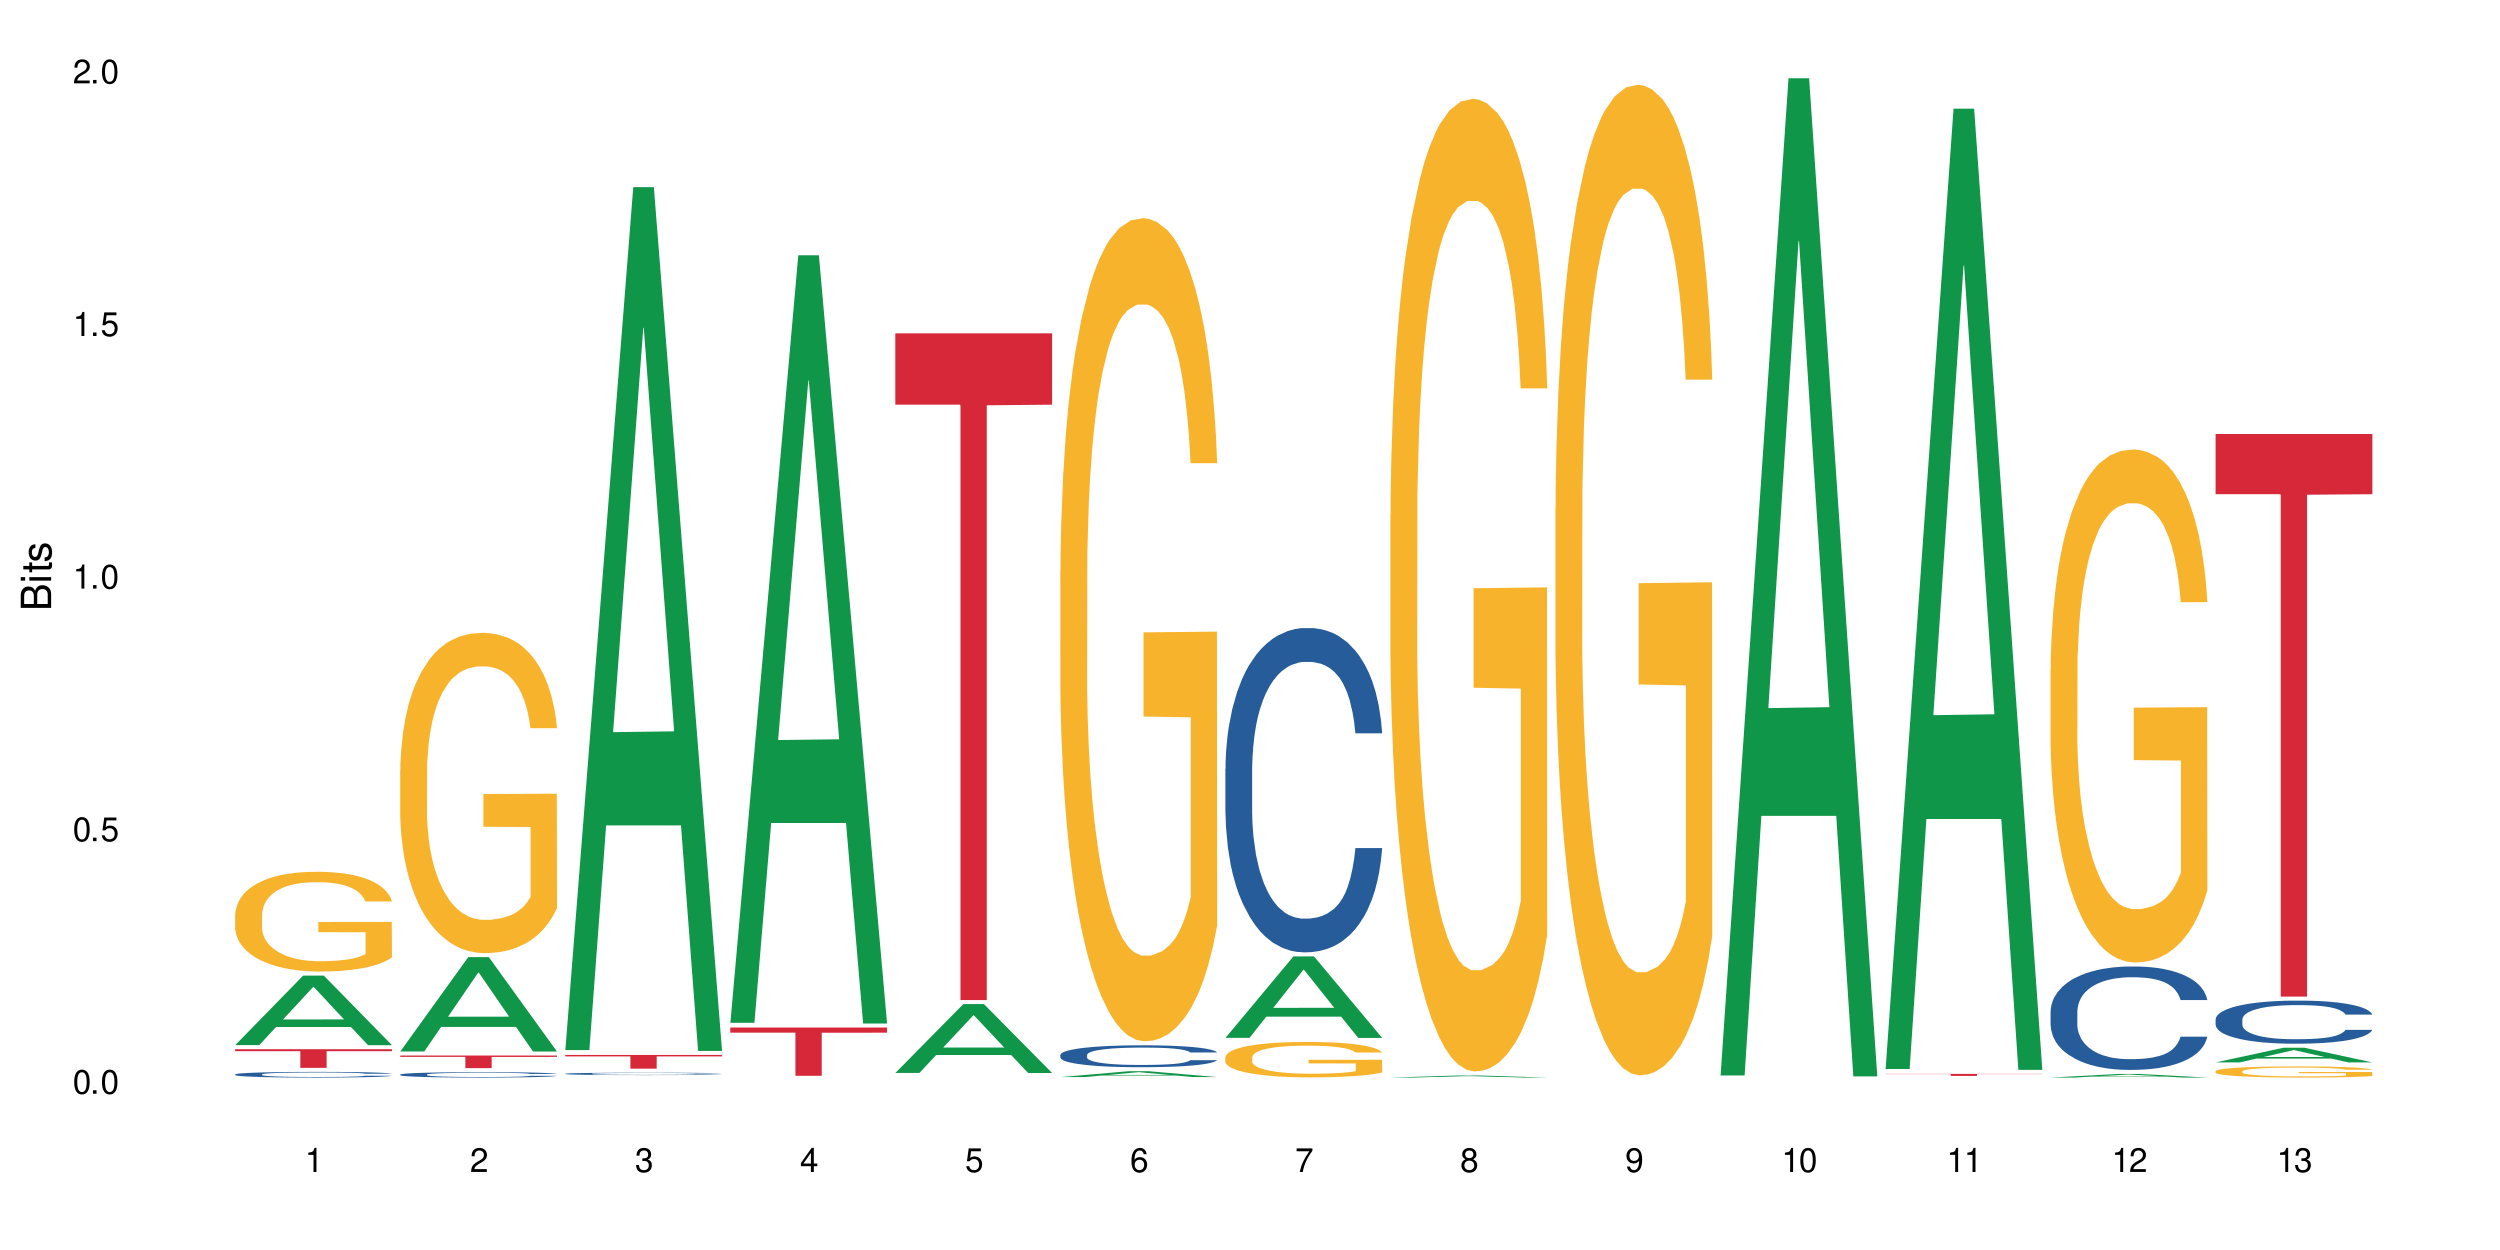 <?xml version="1.0" encoding="UTF-8"?>
<svg xmlns="http://www.w3.org/2000/svg" xmlns:xlink="http://www.w3.org/1999/xlink" width="720" height="360" viewBox="0 0 720 360">
<defs>
<g>
<g id="glyph-0-0">
</g>
<g id="glyph-0-1">
<path d="M 2.641 -6.938 C 2 -6.938 1.422 -6.656 1.078 -6.172 C 0.641 -5.562 0.406 -4.641 0.406 -3.359 C 0.406 -1.016 1.188 0.219 2.641 0.219 C 4.078 0.219 4.859 -1.016 4.859 -3.297 C 4.859 -4.641 4.656 -5.547 4.203 -6.172 C 3.844 -6.656 3.281 -6.938 2.641 -6.938 Z M 2.641 -6.188 C 3.547 -6.188 4 -5.25 4 -3.375 C 4 -1.406 3.562 -0.484 2.625 -0.484 C 1.734 -0.484 1.281 -1.438 1.281 -3.344 C 1.281 -5.25 1.734 -6.188 2.641 -6.188 Z M 2.641 -6.188 "/>
</g>
<g id="glyph-0-2">
<path d="M 1.828 -1 L 0.828 -1 L 0.828 0 L 1.828 0 Z M 1.828 -1 "/>
</g>
<g id="glyph-0-3">
<path d="M 4.562 -6.797 L 1.062 -6.797 L 0.547 -3.094 L 1.328 -3.094 C 1.719 -3.562 2.047 -3.734 2.578 -3.734 C 3.484 -3.734 4.062 -3.109 4.062 -2.094 C 4.062 -1.125 3.484 -0.531 2.578 -0.531 C 1.828 -0.531 1.375 -0.906 1.188 -1.672 L 0.328 -1.672 C 0.453 -1.109 0.547 -0.844 0.75 -0.594 C 1.125 -0.078 1.828 0.219 2.594 0.219 C 3.969 0.219 4.922 -0.781 4.922 -2.219 C 4.922 -3.562 4.031 -4.484 2.719 -4.484 C 2.25 -4.484 1.859 -4.359 1.469 -4.062 L 1.734 -5.969 L 4.562 -5.969 Z M 4.562 -6.797 "/>
</g>
<g id="glyph-0-4">
<path d="M 2.484 -4.938 L 2.484 0 L 3.328 0 L 3.328 -6.938 L 2.766 -6.938 C 2.469 -5.875 2.281 -5.734 0.984 -5.562 L 0.984 -4.938 Z M 2.484 -4.938 "/>
</g>
<g id="glyph-0-5">
<path d="M 4.859 -0.828 L 1.281 -0.828 C 1.359 -1.406 1.672 -1.781 2.5 -2.281 L 3.469 -2.828 C 4.406 -3.344 4.906 -4.062 4.906 -4.906 C 4.906 -5.484 4.672 -6.031 4.266 -6.406 C 3.859 -6.766 3.375 -6.938 2.719 -6.938 C 1.859 -6.938 1.219 -6.625 0.844 -6.031 C 0.609 -5.672 0.5 -5.234 0.484 -4.531 L 1.328 -4.531 C 1.359 -5.016 1.406 -5.281 1.531 -5.516 C 1.75 -5.938 2.188 -6.203 2.703 -6.203 C 3.469 -6.203 4.031 -5.641 4.031 -4.891 C 4.031 -4.344 3.719 -3.859 3.125 -3.516 L 2.234 -3 C 0.812 -2.172 0.406 -1.531 0.328 -0.016 L 4.859 -0.016 Z M 4.859 -0.828 "/>
</g>
<g id="glyph-0-6">
<path d="M 2.125 -3.188 L 2.578 -3.188 C 3.5 -3.188 3.984 -2.766 3.984 -1.922 C 3.984 -1.062 3.469 -0.531 2.594 -0.531 C 1.656 -0.531 1.203 -1 1.156 -2.016 L 0.312 -2.016 C 0.344 -1.453 0.438 -1.094 0.609 -0.781 C 0.953 -0.109 1.625 0.219 2.547 0.219 C 3.953 0.219 4.859 -0.625 4.859 -1.938 C 4.859 -2.828 4.516 -3.297 3.703 -3.594 C 4.344 -3.844 4.656 -4.328 4.656 -5.031 C 4.656 -6.219 3.875 -6.938 2.578 -6.938 C 1.203 -6.938 0.484 -6.172 0.453 -4.703 L 1.297 -4.703 C 1.312 -5.125 1.344 -5.359 1.453 -5.578 C 1.641 -5.969 2.062 -6.203 2.594 -6.203 C 3.344 -6.203 3.797 -5.75 3.797 -5 C 3.797 -4.516 3.609 -4.219 3.25 -4.047 C 3.016 -3.953 2.703 -3.922 2.125 -3.906 Z M 2.125 -3.188 "/>
</g>
<g id="glyph-0-7">
<path d="M 3.141 -1.672 L 3.141 0 L 3.984 0 L 3.984 -1.672 L 4.984 -1.672 L 4.984 -2.438 L 3.984 -2.438 L 3.984 -6.938 L 3.359 -6.938 L 0.266 -2.578 L 0.266 -1.672 Z M 3.141 -2.438 L 1 -2.438 L 3.141 -5.5 Z M 3.141 -2.438 "/>
</g>
<g id="glyph-0-8">
<path d="M 4.781 -5.125 C 4.609 -6.266 3.891 -6.938 2.844 -6.938 C 2.094 -6.938 1.422 -6.578 1.031 -5.953 C 0.594 -5.266 0.406 -4.422 0.406 -3.172 C 0.406 -2 0.578 -1.25 0.984 -0.641 C 1.359 -0.078 1.953 0.219 2.703 0.219 C 3.984 0.219 4.922 -0.75 4.922 -2.094 C 4.922 -3.375 4.062 -4.281 2.844 -4.281 C 2.172 -4.281 1.641 -4.031 1.281 -3.516 C 1.281 -5.234 1.828 -6.188 2.797 -6.188 C 3.391 -6.188 3.797 -5.797 3.938 -5.125 Z M 2.734 -3.531 C 3.547 -3.531 4.062 -2.953 4.062 -2.031 C 4.062 -1.156 3.484 -0.531 2.703 -0.531 C 1.922 -0.531 1.328 -1.188 1.328 -2.078 C 1.328 -2.938 1.906 -3.531 2.734 -3.531 Z M 2.734 -3.531 "/>
</g>
<g id="glyph-0-9">
<path d="M 4.984 -6.797 L 0.438 -6.797 L 0.438 -5.969 L 4.109 -5.969 C 2.5 -3.656 1.828 -2.234 1.328 0 L 2.219 0 C 2.594 -2.172 3.453 -4.047 4.984 -6.094 Z M 4.984 -6.797 "/>
</g>
<g id="glyph-0-10">
<path d="M 3.75 -3.656 C 4.469 -4.094 4.688 -4.438 4.688 -5.078 C 4.688 -6.172 3.844 -6.938 2.641 -6.938 C 1.438 -6.938 0.594 -6.172 0.594 -5.094 C 0.594 -4.438 0.812 -4.094 1.516 -3.656 C 0.734 -3.266 0.359 -2.703 0.359 -1.922 C 0.359 -0.656 1.281 0.219 2.641 0.219 C 3.984 0.219 4.922 -0.656 4.922 -1.922 C 4.922 -2.703 4.531 -3.266 3.75 -3.656 Z M 2.641 -6.188 C 3.359 -6.188 3.812 -5.75 3.812 -5.062 C 3.812 -4.406 3.344 -3.984 2.641 -3.984 C 1.922 -3.984 1.453 -4.406 1.453 -5.078 C 1.453 -5.75 1.922 -6.188 2.641 -6.188 Z M 2.641 -3.266 C 3.484 -3.266 4.062 -2.719 4.062 -1.906 C 4.062 -1.078 3.484 -0.531 2.625 -0.531 C 1.797 -0.531 1.219 -1.094 1.219 -1.906 C 1.219 -2.719 1.781 -3.266 2.641 -3.266 Z M 2.641 -3.266 "/>
</g>
<g id="glyph-0-11">
<path d="M 0.516 -1.578 C 0.672 -0.453 1.406 0.219 2.438 0.219 C 3.188 0.219 3.859 -0.141 4.266 -0.766 C 4.688 -1.453 4.891 -2.297 4.891 -3.547 C 4.891 -4.719 4.703 -5.453 4.312 -6.078 C 3.938 -6.641 3.344 -6.938 2.594 -6.938 C 1.297 -6.938 0.359 -5.969 0.359 -4.625 C 0.359 -3.344 1.234 -2.453 2.453 -2.453 C 3.094 -2.453 3.578 -2.672 4.016 -3.203 C 4 -1.484 3.469 -0.531 2.5 -0.531 C 1.906 -0.531 1.484 -0.906 1.359 -1.578 Z M 2.578 -6.203 C 3.375 -6.203 3.969 -5.531 3.969 -4.641 C 3.969 -3.797 3.391 -3.188 2.547 -3.188 C 1.734 -3.188 1.234 -3.766 1.234 -4.688 C 1.234 -5.562 1.797 -6.203 2.578 -6.203 Z M 2.578 -6.203 "/>
</g>
<g id="glyph-1-0">
</g>
<g id="glyph-1-1">
<path d="M 0 -0.953 L 0 -4.891 C 0 -5.719 -0.234 -6.344 -0.734 -6.797 C -1.188 -7.234 -1.812 -7.469 -2.5 -7.469 C -3.547 -7.469 -4.188 -7 -4.625 -5.875 C -4.984 -6.688 -5.625 -7.094 -6.531 -7.094 C -7.172 -7.094 -7.734 -6.859 -8.141 -6.391 C -8.562 -5.922 -8.75 -5.344 -8.75 -4.5 L -8.75 -0.953 Z M -4.984 -2.062 L -7.766 -2.062 L -7.766 -4.219 C -7.766 -4.844 -7.688 -5.203 -7.453 -5.5 C -7.219 -5.812 -6.859 -5.969 -6.375 -5.969 C -5.891 -5.969 -5.531 -5.812 -5.297 -5.5 C -5.062 -5.203 -4.984 -4.844 -4.984 -4.219 Z M -0.984 -2.062 L -4 -2.062 L -4 -4.781 C -4 -5.766 -3.438 -6.359 -2.484 -6.359 C -1.547 -6.359 -0.984 -5.766 -0.984 -4.781 Z M -0.984 -2.062 "/>
</g>
<g id="glyph-1-2">
<path d="M -6.281 -1.797 L -6.281 -0.797 L 0 -0.797 L 0 -1.797 Z M -8.75 -1.797 L -8.75 -0.797 L -7.484 -0.797 L -7.484 -1.797 Z M -8.75 -1.797 "/>
</g>
<g id="glyph-1-3">
<path d="M -6.281 -3.047 L -6.281 -2.016 L -8.016 -2.016 L -8.016 -1.016 L -6.281 -1.016 L -6.281 -0.172 L -5.469 -0.172 L -5.469 -1.016 L -0.719 -1.016 C -0.078 -1.016 0.281 -1.453 0.281 -2.234 C 0.281 -2.5 0.25 -2.719 0.188 -3.047 L -0.641 -3.047 C -0.609 -2.906 -0.594 -2.766 -0.594 -2.562 C -0.594 -2.141 -0.719 -2.016 -1.156 -2.016 L -5.469 -2.016 L -5.469 -3.047 Z M -6.281 -3.047 "/>
</g>
<g id="glyph-1-4">
<path d="M -4.531 -5.25 C -5.766 -5.25 -6.469 -4.422 -6.469 -2.969 C -6.469 -1.516 -5.719 -0.562 -4.547 -0.562 C -3.562 -0.562 -3.094 -1.062 -2.734 -2.562 L -2.516 -3.484 C -2.344 -4.188 -2.094 -4.469 -1.641 -4.469 C -1.047 -4.469 -0.641 -3.875 -0.641 -3 C -0.641 -2.453 -0.797 -2 -1.062 -1.75 C -1.25 -1.594 -1.422 -1.531 -1.875 -1.469 L -1.875 -0.406 C -0.422 -0.453 0.281 -1.266 0.281 -2.922 C 0.281 -4.5 -0.5 -5.516 -1.719 -5.516 C -2.656 -5.516 -3.172 -4.984 -3.469 -3.734 L -3.703 -2.766 C -3.891 -1.953 -4.156 -1.609 -4.594 -1.609 C -5.188 -1.609 -5.547 -2.125 -5.547 -2.938 C -5.547 -3.75 -5.203 -4.172 -4.531 -4.203 Z M -4.531 -5.25 "/>
</g>
</g>
</defs>
<rect x="-72" y="-36" width="864" height="432" fill="rgb(100%, 100%, 100%)" fill-opacity="1"/>
<path fill-rule="nonzero" fill="rgb(6.275%, 58.824%, 28.235%)" fill-opacity="1" d="M 67.73 300.988 L 67.777 300.969 L 87.316 280.965 L 93.25 280.965 L 112.883 301.008 L 105.984 301.008 L 101.066 295.773 L 79.5 295.773 L 74.676 300.988 L 67.73 300.988 L 81.574 293.609 L 99.086 293.59 L 90.355 284.238 L 90.258 284.219 L 90.164 284.277 L 81.527 293.59 L 81.574 293.609 Z M 67.73 300.988 "/>
<path fill-rule="nonzero" fill="rgb(14.51%, 36.078%, 60%)" fill-opacity="1" d="M 67.73 309.418 L 67.785 309.414 L 67.785 309.379 L 67.953 309.324 L 68.336 309.25 L 68.723 309.203 L 69.715 309.113 L 71.09 309.027 L 72.523 308.961 L 73.566 308.922 L 74.504 308.895 L 76.652 308.836 L 78.027 308.809 L 79.516 308.785 L 81.332 308.758 L 82.652 308.742 L 85.629 308.719 L 87.828 308.711 L 89.535 308.703 L 93.227 308.703 L 95.43 308.711 L 97.027 308.719 L 98.789 308.73 L 100.273 308.742 L 102.863 308.777 L 105.176 308.82 L 106.223 308.844 L 107.875 308.891 L 109.141 308.934 L 110.02 308.973 L 111.012 309.027 L 111.895 309.094 L 112.555 309.172 L 112.883 309.234 L 105.176 309.234 L 104.789 309.176 L 104.348 309.129 L 103.523 309.066 L 102.699 309.023 L 101.543 308.98 L 100.496 308.953 L 99.062 308.926 L 97.797 308.906 L 96.477 308.895 L 95.207 308.883 L 92.785 308.875 L 89.977 308.875 L 88.93 308.879 L 86.785 308.891 L 85.629 308.902 L 83.977 308.922 L 82.82 308.941 L 81.441 308.973 L 80.508 308.996 L 79.352 309.035 L 78.523 309.07 L 77.586 309.117 L 77.035 309.156 L 76.543 309.199 L 76.102 309.246 L 75.77 309.301 L 75.551 309.355 L 75.441 309.41 L 75.441 309.641 L 75.551 309.695 L 75.824 309.758 L 76.543 309.848 L 77.586 309.93 L 78.801 309.992 L 79.957 310.035 L 80.617 310.055 L 81.496 310.082 L 82.875 310.109 L 84.855 310.141 L 86.012 310.152 L 87.773 310.164 L 89.594 310.172 L 92.016 310.172 L 94.164 310.164 L 95.594 310.156 L 97.082 310.145 L 99.117 310.121 L 100.383 310.094 L 101.484 310.066 L 102.312 310.039 L 102.863 310.016 L 103.688 309.969 L 104.348 309.918 L 104.844 309.863 L 105.176 309.812 L 112.883 309.812 L 112.555 309.875 L 112.059 309.934 L 111.562 309.977 L 110.793 310.027 L 109.91 310.074 L 108.645 310.125 L 107.598 310.16 L 106.223 310.199 L 104.957 310.227 L 103.578 310.254 L 101.543 310.281 L 100.219 310.297 L 98.789 310.312 L 97.082 310.324 L 94.934 310.332 L 92.621 310.34 L 90.473 310.34 L 88.16 310.336 L 86.453 310.332 L 84.195 310.316 L 81.387 310.293 L 79.352 310.262 L 77.754 310.234 L 76.375 310.203 L 74.836 310.164 L 72.852 310.098 L 71.641 310.047 L 70.816 310.004 L 69.879 309.949 L 69.219 309.895 L 68.445 309.812 L 67.895 309.703 L 67.73 309.621 Z M 67.73 309.418 "/>
<path fill-rule="nonzero" fill="rgb(96.863%, 70.196%, 16.863%)" fill-opacity="1" d="M 67.73 263.379 L 67.785 263.352 L 67.785 262.828 L 68.008 261.648 L 68.559 260.02 L 69.273 258.684 L 70.043 257.633 L 70.539 257.082 L 71.367 256.293 L 72.082 255.715 L 73.898 254.535 L 76.211 253.434 L 77.477 252.961 L 78.91 252.516 L 80.945 252.016 L 81.883 251.832 L 84.746 251.414 L 87.996 251.148 L 91.574 251.07 L 93.227 251.098 L 95.484 251.203 L 98.566 251.492 L 100.328 251.754 L 101.707 252.016 L 103.137 252.355 L 104.898 252.883 L 106.551 253.512 L 107.875 254.141 L 109.195 254.93 L 110.297 255.77 L 111.234 256.688 L 112.059 257.789 L 112.555 258.707 L 112.883 259.625 L 105.23 259.625 L 104.789 258.707 L 104.293 258 L 103.469 257.133 L 102.641 256.504 L 101.816 256.004 L 100.273 255.324 L 98.953 254.902 L 97.301 254.535 L 95.703 254.301 L 93.887 254.141 L 92.785 254.09 L 89.867 254.09 L 87.223 254.273 L 85.684 254.484 L 84.582 254.691 L 83.039 255.086 L 82.102 255.402 L 81.551 255.609 L 79.902 256.426 L 78.801 257.16 L 78.195 257.66 L 77.422 258.445 L 76.871 259.152 L 76.266 260.203 L 75.938 260.992 L 75.496 262.777 L 75.441 267.5 L 75.605 268.496 L 75.938 269.574 L 76.375 270.52 L 77.035 271.516 L 77.699 272.277 L 78.855 273.301 L 79.844 273.98 L 80.617 274.43 L 82.102 275.137 L 82.707 275.371 L 84.141 275.844 L 85.629 276.211 L 87.445 276.527 L 88.82 276.684 L 91.023 276.816 L 93.832 276.816 L 97.137 276.66 L 99.227 276.449 L 100.66 276.238 L 101.598 276.055 L 102.754 275.766 L 103.578 275.504 L 104.348 275.215 L 105.285 274.77 L 105.285 268.496 L 91.684 268.473 L 91.684 265.531 L 112.828 265.504 L 112.883 275.766 L 111.727 276.477 L 110.297 277.156 L 108.918 277.684 L 107.488 278.129 L 105.449 278.629 L 103.797 278.941 L 101.266 279.309 L 98.953 279.547 L 96.531 279.703 L 94.383 279.781 L 91.852 279.809 L 89.594 279.754 L 87.168 279.598 L 85.242 279.387 L 83.48 279.125 L 81.719 278.785 L 79.516 278.234 L 78.082 277.789 L 76.598 277.234 L 75.109 276.578 L 73.789 275.871 L 72.906 275.32 L 72.027 274.691 L 71.09 273.902 L 70.207 273.012 L 69.547 272.199 L 68.941 271.277 L 68.5 270.414 L 68.062 269.23 L 67.84 268.285 L 67.73 267.473 Z M 67.73 263.379 "/>
<path fill-rule="nonzero" fill="rgb(83.922%, 15.686%, 22.353%)" fill-opacity="1" d="M 67.73 302.16 L 112.883 302.16 L 112.883 302.738 L 94.066 302.742 L 94.066 307.551 L 86.496 307.551 L 86.496 302.75 L 86.387 302.738 L 67.73 302.738 Z M 67.73 302.16 "/>
<path fill-rule="nonzero" fill="rgb(6.275%, 58.824%, 28.235%)" fill-opacity="1" d="M 115.262 302.82 L 115.309 302.793 L 134.848 275.66 L 140.781 275.66 L 160.414 302.844 L 153.516 302.844 L 148.598 295.75 L 127.031 295.75 L 122.207 302.82 L 115.262 302.82 L 129.105 292.812 L 146.617 292.789 L 137.887 280.102 L 137.789 280.078 L 137.691 280.152 L 129.059 292.789 L 129.105 292.812 Z M 115.262 302.82 "/>
<path fill-rule="nonzero" fill="rgb(14.51%, 36.078%, 60%)" fill-opacity="1" d="M 115.262 309.461 L 115.316 309.461 L 115.316 309.426 L 115.48 309.371 L 115.867 309.305 L 116.254 309.258 L 117.242 309.172 L 118.621 309.094 L 120.051 309.031 L 121.098 308.992 L 122.035 308.965 L 124.184 308.91 L 125.559 308.883 L 127.047 308.859 L 128.863 308.836 L 130.184 308.82 L 133.156 308.801 L 135.359 308.789 L 137.066 308.785 L 140.758 308.785 L 142.961 308.789 L 144.555 308.797 L 146.316 308.809 L 147.805 308.82 L 150.395 308.852 L 152.707 308.895 L 153.75 308.914 L 155.402 308.961 L 156.672 309.004 L 157.551 309.039 L 158.543 309.094 L 159.422 309.156 L 160.086 309.227 L 160.414 309.289 L 152.707 309.289 L 152.32 309.234 L 151.879 309.188 L 151.055 309.129 L 150.227 309.09 L 149.07 309.047 L 148.023 309.02 L 146.594 308.992 L 145.328 308.977 L 144.004 308.965 L 142.738 308.957 L 140.316 308.945 L 137.508 308.945 L 136.461 308.949 L 134.312 308.961 L 133.156 308.973 L 131.504 308.992 L 130.348 309.008 L 128.973 309.039 L 128.035 309.062 L 126.879 309.098 L 126.055 309.133 L 125.117 309.18 L 124.566 309.215 L 124.07 309.254 L 123.633 309.301 L 123.301 309.352 L 123.082 309.402 L 122.969 309.453 L 122.969 309.676 L 123.082 309.727 L 123.355 309.785 L 124.07 309.871 L 125.117 309.949 L 126.328 310.008 L 127.484 310.051 L 128.145 310.07 L 129.027 310.094 L 130.402 310.121 L 132.387 310.148 L 133.543 310.16 L 135.305 310.172 L 137.121 310.18 L 139.547 310.18 L 141.691 310.172 L 143.125 310.164 L 144.609 310.152 L 146.648 310.129 L 147.914 310.105 L 149.016 310.082 L 149.844 310.055 L 150.395 310.031 L 151.219 309.988 L 151.879 309.938 L 152.375 309.887 L 152.707 309.84 L 160.414 309.84 L 160.086 309.898 L 159.59 309.953 L 159.094 309.992 L 158.324 310.043 L 157.441 310.086 L 156.176 310.137 L 155.129 310.168 L 153.75 310.207 L 152.484 310.234 L 151.109 310.258 L 149.07 310.285 L 147.75 310.301 L 146.316 310.312 L 144.609 310.324 L 142.465 310.332 L 140.152 310.34 L 138.004 310.34 L 135.691 310.336 L 133.984 310.332 L 131.727 310.32 L 128.918 310.293 L 126.879 310.266 L 125.281 310.238 L 123.906 310.211 L 122.363 310.172 L 120.383 310.109 L 119.172 310.062 L 118.344 310.023 L 117.41 309.965 L 116.746 309.918 L 115.977 309.836 L 115.426 309.734 L 115.262 309.656 Z M 115.262 309.461 "/>
<path fill-rule="nonzero" fill="rgb(96.863%, 70.196%, 16.863%)" fill-opacity="1" d="M 115.262 221.762 L 115.316 221.676 L 115.316 219.992 L 115.535 216.199 L 116.086 210.977 L 116.805 206.68 L 117.574 203.309 L 118.07 201.539 L 118.895 199.012 L 119.609 197.16 L 121.43 193.367 L 123.742 189.828 L 125.008 188.312 L 126.438 186.879 L 128.477 185.277 L 129.414 184.688 L 132.277 183.34 L 135.523 182.5 L 139.105 182.246 L 140.758 182.332 L 143.016 182.668 L 146.098 183.594 L 147.859 184.438 L 149.238 185.277 L 150.668 186.375 L 152.43 188.059 L 154.082 190.082 L 155.402 192.105 L 156.727 194.633 L 157.828 197.328 L 158.762 200.277 L 159.59 203.816 L 160.086 206.766 L 160.414 209.715 L 152.762 209.715 L 152.32 206.766 L 151.824 204.488 L 151 201.707 L 150.172 199.688 L 149.348 198.086 L 147.805 195.895 L 146.484 194.547 L 144.832 193.367 L 143.234 192.609 L 141.418 192.105 L 140.316 191.934 L 137.398 191.934 L 134.754 192.523 L 133.211 193.199 L 132.109 193.875 L 130.57 195.137 L 129.633 196.148 L 129.082 196.82 L 127.43 199.434 L 126.328 201.793 L 125.723 203.395 L 124.953 205.922 L 124.402 208.195 L 123.797 211.566 L 123.465 214.094 L 123.023 219.824 L 122.969 234.988 L 123.137 238.191 L 123.465 241.645 L 123.906 244.68 L 124.566 247.879 L 125.227 250.324 L 126.383 253.609 L 127.375 255.801 L 128.145 257.234 L 129.633 259.508 L 130.238 260.266 L 131.672 261.781 L 133.156 262.961 L 134.973 263.973 L 136.352 264.48 L 138.555 264.902 L 141.363 264.902 L 144.668 264.395 L 146.758 263.723 L 148.191 263.047 L 149.125 262.457 L 150.281 261.531 L 151.109 260.688 L 151.879 259.762 L 152.816 258.328 L 152.816 238.191 L 139.215 238.105 L 139.215 228.672 L 160.359 228.586 L 160.414 261.531 L 159.258 263.805 L 157.828 265.996 L 156.449 267.68 L 155.02 269.113 L 152.98 270.715 L 151.328 271.727 L 148.797 272.906 L 146.484 273.664 L 144.059 274.168 L 141.914 274.422 L 139.379 274.504 L 137.121 274.336 L 134.699 273.832 L 132.773 273.156 L 131.012 272.316 L 129.246 271.219 L 127.047 269.449 L 125.613 268.02 L 124.125 266.25 L 122.641 264.141 L 121.316 261.867 L 120.438 260.098 L 119.555 258.074 L 118.621 255.547 L 117.738 252.684 L 117.078 250.07 L 116.473 247.121 L 116.031 244.344 L 115.59 240.551 L 115.371 237.516 L 115.262 234.906 Z M 115.262 221.762 "/>
<path fill-rule="nonzero" fill="rgb(83.922%, 15.686%, 22.353%)" fill-opacity="1" d="M 115.262 304 L 160.414 304 L 160.414 304.387 L 141.598 304.391 L 141.598 307.629 L 134.023 307.629 L 134.023 304.395 L 133.914 304.387 L 115.262 304.387 Z M 115.262 304 "/>
<path fill-rule="nonzero" fill="rgb(6.275%, 58.824%, 28.235%)" fill-opacity="1" d="M 162.793 302.426 L 162.84 302.191 L 182.379 53.891 L 188.312 53.891 L 207.945 302.66 L 201.047 302.66 L 196.125 237.723 L 174.562 237.723 L 169.738 302.426 L 162.793 302.426 L 176.637 210.859 L 194.148 210.625 L 185.418 94.535 L 185.32 94.301 L 185.223 95 L 176.59 210.625 L 176.637 210.859 Z M 162.793 302.426 "/>
<path fill-rule="nonzero" fill="rgb(14.51%, 36.078%, 60%)" fill-opacity="1" d="M 162.793 309.238 L 162.848 309.238 L 162.848 309.223 L 163.012 309.199 L 163.398 309.168 L 163.781 309.145 L 164.773 309.109 L 166.148 309.074 L 167.582 309.047 L 168.629 309.027 L 169.562 309.016 L 171.711 308.992 L 173.09 308.98 L 174.574 308.969 L 176.391 308.957 L 177.715 308.953 L 180.688 308.941 L 182.891 308.938 L 190.488 308.938 L 192.086 308.941 L 193.848 308.945 L 195.336 308.953 L 197.922 308.965 L 200.234 308.984 L 201.281 308.996 L 202.934 309.016 L 204.199 309.031 L 205.082 309.051 L 206.074 309.074 L 206.953 309.102 L 207.613 309.133 L 207.945 309.16 L 200.234 309.16 L 199.852 309.137 L 199.41 309.117 L 198.582 309.09 L 197.758 309.07 L 196.602 309.055 L 195.555 309.043 L 194.125 309.027 L 192.855 309.02 L 191.535 309.016 L 190.27 309.012 L 187.848 309.008 L 183.992 309.008 L 181.844 309.016 L 180.688 309.02 L 179.035 309.027 L 177.879 309.035 L 176.504 309.047 L 175.566 309.059 L 174.41 309.074 L 173.586 309.09 L 172.648 309.113 L 172.098 309.129 L 171.602 309.145 L 171.16 309.164 L 170.832 309.188 L 170.609 309.211 L 170.5 309.234 L 170.5 309.332 L 170.609 309.355 L 170.887 309.383 L 171.602 309.422 L 172.648 309.453 L 173.859 309.48 L 175.016 309.5 L 175.676 309.508 L 176.559 309.52 L 177.934 309.531 L 179.918 309.543 L 181.074 309.551 L 182.836 309.555 L 184.652 309.559 L 187.074 309.559 L 189.223 309.555 L 190.656 309.551 L 192.141 309.547 L 194.18 309.535 L 195.445 309.523 L 196.547 309.512 L 197.371 309.5 L 197.922 309.492 L 198.75 309.473 L 199.41 309.449 L 199.906 309.43 L 200.234 309.406 L 207.945 309.406 L 207.613 309.43 L 207.117 309.457 L 206.625 309.477 L 205.852 309.496 L 204.973 309.516 L 203.703 309.539 L 202.66 309.555 L 201.281 309.57 L 200.016 309.582 L 198.641 309.594 L 196.602 309.605 L 195.281 309.609 L 193.848 309.617 L 192.141 309.621 L 189.992 309.625 L 187.68 309.629 L 183.219 309.629 L 181.512 309.625 L 179.254 309.621 L 176.449 309.609 L 174.41 309.598 L 172.812 309.586 L 171.438 309.57 L 169.895 309.555 L 167.914 309.527 L 166.699 309.504 L 165.875 309.488 L 164.938 309.461 L 164.277 309.441 L 163.508 309.406 L 162.957 309.359 L 162.793 309.324 Z M 162.793 309.238 "/>
<path fill-rule="nonzero" fill="rgb(83.922%, 15.686%, 22.353%)" fill-opacity="1" d="M 162.793 303.816 L 207.945 303.816 L 207.945 304.238 L 189.125 304.242 L 189.125 307.781 L 181.555 307.781 L 181.555 304.246 L 181.445 304.238 L 162.793 304.238 Z M 162.793 303.816 "/>
<path fill-rule="nonzero" fill="rgb(6.275%, 58.824%, 28.235%)" fill-opacity="1" d="M 210.32 294.562 L 210.371 294.355 L 229.906 73.523 L 235.84 73.523 L 255.477 294.77 L 248.578 294.77 L 243.656 237.02 L 222.094 237.02 L 217.27 294.562 L 210.32 294.562 L 224.168 213.129 L 241.68 212.918 L 232.945 109.672 L 232.852 109.465 L 232.754 110.086 L 224.117 212.918 L 224.168 213.129 Z M 210.32 294.562 "/>
<path fill-rule="nonzero" fill="rgb(83.922%, 15.686%, 22.353%)" fill-opacity="1" d="M 210.32 295.926 L 255.477 295.926 L 255.477 297.414 L 236.656 297.43 L 236.656 309.836 L 229.086 309.836 L 229.086 297.441 L 228.977 297.414 L 210.32 297.414 Z M 210.32 295.926 "/>
<path fill-rule="nonzero" fill="rgb(6.275%, 58.824%, 28.235%)" fill-opacity="1" d="M 257.852 309.004 L 257.898 308.984 L 277.438 289.176 L 283.371 289.176 L 303.004 309.02 L 296.105 309.02 L 291.188 303.84 L 269.621 303.84 L 264.797 309.004 L 257.852 309.004 L 271.695 301.699 L 289.207 301.68 L 280.477 292.418 L 280.379 292.398 L 280.285 292.457 L 271.648 301.68 L 271.695 301.699 Z M 257.852 309.004 "/>
<path fill-rule="nonzero" fill="rgb(83.922%, 15.686%, 22.353%)" fill-opacity="1" d="M 257.852 95.992 L 303.004 95.992 L 303.004 116.547 L 284.188 116.73 L 284.188 288.02 L 276.617 288.02 L 276.617 116.91 L 276.504 116.547 L 257.852 116.547 Z M 257.852 95.992 "/>
<path fill-rule="nonzero" fill="rgb(6.275%, 58.824%, 28.235%)" fill-opacity="1" d="M 305.383 310.203 L 305.43 310.203 L 324.969 308.512 L 330.902 308.512 L 350.535 310.203 L 343.637 310.203 L 338.715 309.762 L 317.152 309.762 L 312.328 310.203 L 305.383 310.203 L 319.227 309.582 L 336.738 309.578 L 328.008 308.789 L 327.91 308.789 L 327.812 308.793 L 319.18 309.578 L 319.227 309.582 Z M 305.383 310.203 "/>
<path fill-rule="nonzero" fill="rgb(14.51%, 36.078%, 60%)" fill-opacity="1" d="M 305.383 303.797 L 305.438 303.793 L 305.438 303.652 L 305.602 303.434 L 305.988 303.16 L 306.371 302.969 L 307.363 302.629 L 308.742 302.301 L 310.172 302.047 L 311.219 301.898 L 312.156 301.781 L 314.301 301.57 L 315.68 301.461 L 317.164 301.359 L 318.984 301.262 L 320.305 301.207 L 323.277 301.113 L 325.48 301.074 L 327.188 301.055 L 330.879 301.055 L 333.078 301.078 L 334.676 301.109 L 336.438 301.152 L 337.926 301.207 L 340.512 301.332 L 342.828 301.492 L 343.871 301.586 L 345.523 301.766 L 346.789 301.938 L 347.672 302.086 L 348.664 302.301 L 349.543 302.559 L 350.203 302.852 L 350.535 303.102 L 342.828 303.102 L 342.441 302.871 L 342 302.691 L 341.176 302.457 L 340.348 302.289 L 339.191 302.121 L 338.145 302.012 L 336.715 301.902 L 335.449 301.832 L 334.125 301.781 L 332.859 301.746 L 330.438 301.711 L 327.629 301.711 L 326.582 301.723 L 324.434 301.77 L 323.277 301.812 L 321.625 301.891 L 320.469 301.965 L 319.094 302.082 L 318.156 302.18 L 317 302.328 L 316.176 302.461 L 315.238 302.652 L 314.688 302.797 L 314.191 302.957 L 313.75 303.148 L 313.422 303.348 L 313.199 303.562 L 313.09 303.77 L 313.09 304.66 L 313.199 304.871 L 313.477 305.109 L 314.191 305.461 L 315.238 305.77 L 316.449 306.008 L 317.605 306.184 L 318.266 306.262 L 319.148 306.355 L 320.523 306.469 L 322.508 306.586 L 323.664 306.633 L 325.426 306.68 L 327.242 306.699 L 329.664 306.699 L 331.812 306.68 L 333.246 306.648 L 334.73 306.602 L 336.77 306.504 L 338.035 306.414 L 339.137 306.305 L 339.961 306.195 L 340.512 306.102 L 341.34 305.922 L 342 305.727 L 342.496 305.527 L 342.828 305.328 L 350.535 305.328 L 350.203 305.559 L 349.711 305.785 L 349.215 305.953 L 348.441 306.152 L 347.562 306.332 L 346.297 306.535 L 345.25 306.668 L 343.871 306.809 L 342.605 306.918 L 341.23 307.02 L 339.191 307.133 L 337.871 307.191 L 336.438 307.242 L 334.73 307.289 L 332.586 307.328 L 330.27 307.352 L 328.125 307.359 L 325.812 307.348 L 324.105 307.324 L 321.848 307.27 L 319.039 307.168 L 317 307.059 L 315.402 306.949 L 314.027 306.832 L 312.484 306.68 L 310.504 306.426 L 309.293 306.23 L 308.465 306.066 L 307.531 305.844 L 306.867 305.641 L 306.098 305.32 L 305.547 304.91 L 305.383 304.594 Z M 305.383 303.797 "/>
<path fill-rule="nonzero" fill="rgb(96.863%, 70.196%, 16.863%)" fill-opacity="1" d="M 305.383 164.367 L 305.438 164.152 L 305.438 159.82 L 305.656 150.078 L 306.207 136.656 L 306.922 125.613 L 307.695 116.953 L 308.191 112.406 L 309.016 105.91 L 309.73 101.148 L 311.551 91.406 L 313.863 82.312 L 315.129 78.414 L 316.559 74.734 L 318.598 70.621 L 319.535 69.105 L 322.398 65.641 L 325.645 63.477 L 329.227 62.828 L 330.879 63.043 L 333.137 63.91 L 336.219 66.293 L 337.98 68.457 L 339.355 70.621 L 340.789 73.438 L 342.551 77.766 L 344.203 82.961 L 345.523 88.156 L 346.848 94.652 L 347.949 101.582 L 348.883 109.16 L 349.711 118.254 L 350.203 125.828 L 350.535 133.406 L 342.883 133.406 L 342.441 125.828 L 341.945 119.984 L 341.121 112.84 L 340.293 107.645 L 339.469 103.531 L 337.926 97.902 L 336.605 94.438 L 334.953 91.406 L 333.355 89.457 L 331.539 88.156 L 330.438 87.727 L 327.52 87.727 L 324.875 89.242 L 323.332 90.973 L 322.23 92.703 L 320.691 95.953 L 319.754 98.551 L 319.203 100.281 L 317.551 106.992 L 316.449 113.055 L 315.844 117.168 L 315.074 123.664 L 314.523 129.512 L 313.918 138.172 L 313.586 144.664 L 313.145 159.387 L 313.09 198.359 L 313.258 206.586 L 313.586 215.465 L 314.027 223.258 L 314.688 231.484 L 315.348 237.762 L 316.504 246.207 L 317.496 251.836 L 318.266 255.516 L 319.754 261.363 L 320.359 263.312 L 321.793 267.207 L 323.277 270.238 L 325.094 272.836 L 326.473 274.137 L 328.676 275.219 L 331.484 275.219 L 334.785 273.918 L 336.879 272.188 L 338.312 270.457 L 339.246 268.941 L 340.402 266.559 L 341.23 264.395 L 342 262.012 L 342.938 258.332 L 342.938 206.586 L 329.336 206.371 L 329.336 182.121 L 350.48 181.906 L 350.535 266.559 L 349.379 272.402 L 347.949 278.031 L 346.57 282.363 L 345.141 286.043 L 343.102 290.156 L 341.449 292.754 L 338.918 295.785 L 336.605 297.734 L 334.18 299.035 L 332.035 299.684 L 329.5 299.898 L 327.242 299.469 L 324.82 298.168 L 322.895 296.438 L 321.129 294.27 L 319.367 291.457 L 317.164 286.91 L 315.734 283.23 L 314.246 278.684 L 312.762 273.27 L 311.438 267.426 L 310.559 262.879 L 309.676 257.684 L 308.742 251.188 L 307.859 243.824 L 307.199 237.113 L 306.594 229.535 L 306.152 222.391 L 305.711 212.648 L 305.492 204.855 L 305.383 198.145 Z M 305.383 164.367 "/>
<path fill-rule="nonzero" fill="rgb(6.275%, 58.824%, 28.235%)" fill-opacity="1" d="M 352.91 298.91 L 352.961 298.891 L 372.496 275.445 L 378.43 275.445 L 398.066 298.934 L 391.168 298.934 L 386.246 292.801 L 364.684 292.801 L 359.859 298.91 L 352.91 298.91 L 366.758 290.266 L 384.27 290.242 L 375.535 279.281 L 375.441 279.262 L 375.344 279.328 L 366.707 290.242 L 366.758 290.266 Z M 352.91 298.91 "/>
<path fill-rule="nonzero" fill="rgb(14.51%, 36.078%, 60%)" fill-opacity="1" d="M 352.91 221.539 L 352.969 221.453 L 352.969 219.402 L 353.133 216.16 L 353.52 212.062 L 353.902 209.246 L 354.895 204.211 L 356.27 199.344 L 357.703 195.59 L 358.75 193.367 L 359.684 191.66 L 361.832 188.504 L 363.211 186.883 L 364.695 185.43 L 366.512 183.98 L 367.836 183.125 L 370.809 181.762 L 373.012 181.164 L 374.719 180.906 L 378.406 180.906 L 380.609 181.246 L 382.207 181.676 L 383.969 182.359 L 385.457 183.125 L 388.043 185.004 L 390.355 187.395 L 391.402 188.758 L 393.055 191.406 L 394.32 193.965 L 395.203 196.188 L 396.195 199.344 L 397.074 203.184 L 397.734 207.539 L 398.066 211.207 L 390.355 211.207 L 389.973 207.793 L 389.531 205.148 L 388.703 201.648 L 387.879 199.172 L 386.723 196.699 L 385.676 195.074 L 384.246 193.453 L 382.977 192.43 L 381.656 191.66 L 380.391 191.148 L 377.965 190.637 L 375.16 190.637 L 374.113 190.809 L 371.965 191.492 L 370.809 192.09 L 369.156 193.285 L 368 194.395 L 366.625 196.102 L 365.688 197.551 L 364.531 199.77 L 363.703 201.734 L 362.77 204.551 L 362.219 206.684 L 361.723 209.074 L 361.281 211.891 L 360.953 214.879 L 360.73 218.039 L 360.621 221.109 L 360.621 234.34 L 360.73 237.414 L 361.008 241 L 361.723 246.207 L 362.77 250.73 L 363.98 254.316 L 365.137 256.875 L 365.797 258.07 L 366.68 259.438 L 368.055 261.145 L 370.039 262.852 L 371.195 263.535 L 372.957 264.219 L 374.773 264.559 L 377.195 264.559 L 379.344 264.219 L 380.773 263.789 L 382.262 263.109 L 384.301 261.656 L 385.566 260.289 L 386.668 258.668 L 387.492 257.047 L 388.043 255.68 L 388.871 253.035 L 389.531 250.133 L 390.027 247.145 L 390.355 244.242 L 398.066 244.242 L 397.734 247.656 L 397.238 250.988 L 396.742 253.461 L 395.973 256.449 L 395.094 259.098 L 393.824 262.082 L 392.781 264.047 L 391.402 266.18 L 390.137 267.801 L 388.758 269.254 L 386.723 270.961 L 385.402 271.812 L 383.969 272.582 L 382.262 273.266 L 380.113 273.863 L 377.801 274.203 L 375.652 274.289 L 373.34 274.117 L 371.633 273.777 L 369.375 273.008 L 366.566 271.473 L 364.531 269.852 L 362.934 268.23 L 361.559 266.523 L 360.016 264.219 L 358.031 260.461 L 356.82 257.559 L 355.996 255.168 L 355.059 251.84 L 354.398 248.852 L 353.629 244.074 L 353.078 238.012 L 352.91 233.316 Z M 352.91 221.539 "/>
<path fill-rule="nonzero" fill="rgb(96.863%, 70.196%, 16.863%)" fill-opacity="1" d="M 352.91 304.457 L 352.969 304.449 L 352.969 304.262 L 353.188 303.844 L 353.738 303.266 L 354.453 302.789 L 355.227 302.418 L 355.719 302.223 L 356.547 301.941 L 357.262 301.738 L 359.078 301.32 L 361.391 300.926 L 362.66 300.758 L 364.09 300.602 L 366.129 300.426 L 367.062 300.359 L 369.926 300.211 L 373.176 300.117 L 376.754 300.09 L 378.406 300.098 L 380.664 300.137 L 383.75 300.238 L 385.512 300.332 L 386.887 300.426 L 388.32 300.547 L 390.082 300.73 L 391.734 300.957 L 393.055 301.18 L 394.375 301.457 L 395.477 301.758 L 396.414 302.082 L 397.238 302.473 L 397.734 302.801 L 398.066 303.125 L 390.41 303.125 L 389.973 302.801 L 389.477 302.547 L 388.648 302.242 L 387.824 302.016 L 386.996 301.84 L 385.457 301.598 L 384.133 301.449 L 382.48 301.32 L 380.887 301.234 L 379.066 301.18 L 377.965 301.16 L 375.047 301.16 L 372.406 301.227 L 370.863 301.301 L 369.762 301.375 L 368.219 301.516 L 367.285 301.625 L 366.734 301.699 L 365.082 301.988 L 363.98 302.25 L 363.375 302.426 L 362.602 302.707 L 362.055 302.957 L 361.445 303.328 L 361.117 303.609 L 360.676 304.242 L 360.621 305.918 L 360.785 306.273 L 361.117 306.656 L 361.559 306.988 L 362.219 307.344 L 362.879 307.613 L 364.035 307.977 L 365.027 308.219 L 365.797 308.379 L 367.285 308.629 L 367.891 308.711 L 369.32 308.879 L 370.809 309.012 L 372.625 309.121 L 374.004 309.18 L 376.203 309.227 L 379.012 309.227 L 382.316 309.168 L 384.41 309.094 L 385.84 309.02 L 386.777 308.953 L 387.934 308.852 L 388.758 308.758 L 389.531 308.656 L 390.465 308.5 L 390.465 306.273 L 376.867 306.262 L 376.867 305.219 L 398.012 305.211 L 398.066 308.852 L 396.91 309.105 L 395.477 309.348 L 394.102 309.531 L 392.668 309.691 L 390.633 309.867 L 388.98 309.98 L 386.445 310.109 L 384.133 310.195 L 381.711 310.25 L 379.562 310.277 L 377.031 310.285 L 374.773 310.27 L 372.352 310.211 L 370.422 310.137 L 368.66 310.043 L 366.898 309.922 L 364.695 309.727 L 363.266 309.57 L 361.777 309.375 L 360.289 309.141 L 358.969 308.891 L 358.09 308.695 L 357.207 308.473 L 356.27 308.191 L 355.391 307.875 L 354.73 307.586 L 354.125 307.262 L 353.684 306.953 L 353.242 306.535 L 353.023 306.199 L 352.91 305.91 Z M 352.91 304.457 "/>
<path fill-rule="nonzero" fill="rgb(6.275%, 58.824%, 28.235%)" fill-opacity="1" d="M 400.441 310.34 L 400.492 310.34 L 420.027 309.734 L 425.961 309.734 L 445.598 310.34 L 438.699 310.34 L 433.777 310.184 L 412.215 310.184 L 407.391 310.34 L 400.441 310.34 L 414.289 310.117 L 431.801 310.117 L 423.066 309.836 L 422.973 309.832 L 422.875 309.836 L 414.238 310.117 L 414.289 310.117 Z M 400.441 310.34 "/>
<path fill-rule="nonzero" fill="rgb(96.863%, 70.196%, 16.863%)" fill-opacity="1" d="M 400.441 148.438 L 400.496 148.184 L 400.496 143.066 L 400.719 131.555 L 401.27 115.695 L 401.984 102.648 L 402.754 92.414 L 403.25 87.043 L 404.078 79.367 L 404.793 73.742 L 406.609 62.23 L 408.922 51.484 L 410.188 46.879 L 411.621 42.531 L 413.656 37.672 L 414.594 35.879 L 417.457 31.785 L 420.707 29.23 L 424.285 28.461 L 425.938 28.719 L 428.195 29.742 L 431.277 32.555 L 433.039 35.113 L 434.418 37.672 L 435.848 40.996 L 437.609 46.113 L 439.262 52.254 L 440.586 58.391 L 441.906 66.066 L 443.008 74.254 L 443.945 83.207 L 444.77 93.949 L 445.266 102.902 L 445.598 111.855 L 437.941 111.855 L 437.5 102.902 L 437.004 95.996 L 436.18 87.555 L 435.355 81.414 L 434.527 76.555 L 432.984 69.902 L 431.664 65.809 L 430.012 62.23 L 428.414 59.926 L 426.598 58.391 L 425.496 57.879 L 422.578 57.879 L 419.934 59.672 L 418.395 61.719 L 417.293 63.766 L 415.75 67.602 L 414.812 70.672 L 414.262 72.719 L 412.613 80.648 L 411.512 87.812 L 410.906 92.672 L 410.133 100.344 L 409.582 107.254 L 408.977 117.484 L 408.648 125.16 L 408.207 142.555 L 408.152 188.602 L 408.316 198.324 L 408.648 208.812 L 409.086 218.02 L 409.75 227.742 L 410.41 235.16 L 411.566 245.137 L 412.555 251.789 L 413.328 256.137 L 414.812 263.043 L 415.422 265.348 L 416.852 269.953 L 418.34 273.531 L 420.156 276.602 L 421.531 278.137 L 423.734 279.418 L 426.543 279.418 L 429.848 277.883 L 431.941 275.836 L 433.371 273.789 L 434.309 271.996 L 435.465 269.184 L 436.289 266.625 L 437.062 263.812 L 437.996 259.465 L 437.996 198.324 L 424.395 198.066 L 424.395 169.414 L 445.539 169.16 L 445.598 269.184 L 444.438 276.09 L 443.008 282.742 L 441.633 287.859 L 440.199 292.207 L 438.16 297.066 L 436.512 300.137 L 433.977 303.719 L 431.664 306.02 L 429.242 307.555 L 427.094 308.324 L 424.562 308.578 L 422.305 308.066 L 419.879 306.531 L 417.953 304.488 L 416.191 301.93 L 414.43 298.602 L 412.227 293.23 L 410.793 288.883 L 409.309 283.508 L 407.82 277.113 L 406.5 270.207 L 405.617 264.836 L 404.738 258.695 L 403.801 251.02 L 402.922 242.324 L 402.258 234.395 L 401.652 225.441 L 401.215 216.996 L 400.773 205.484 L 400.551 196.277 L 400.441 188.348 Z M 400.441 148.438 "/>
<path fill-rule="nonzero" fill="rgb(96.863%, 70.196%, 16.863%)" fill-opacity="1" d="M 447.973 146.594 L 448.027 146.332 L 448.027 141.121 L 448.246 129.398 L 448.797 113.242 L 449.516 99.957 L 450.285 89.535 L 450.781 84.062 L 451.605 76.246 L 452.324 70.516 L 454.141 58.793 L 456.453 47.848 L 457.719 43.16 L 459.152 38.73 L 461.188 33.781 L 462.125 31.957 L 464.988 27.789 L 468.238 25.184 L 471.816 24.398 L 473.469 24.66 L 475.727 25.703 L 478.809 28.57 L 480.57 31.176 L 481.949 33.781 L 483.379 37.168 L 485.141 42.379 L 486.793 48.629 L 488.113 54.883 L 489.438 62.699 L 490.539 71.035 L 491.473 80.156 L 492.301 91.098 L 492.797 100.215 L 493.125 109.336 L 485.473 109.336 L 485.031 100.215 L 484.535 93.184 L 483.711 84.586 L 482.883 78.332 L 482.059 73.383 L 480.516 66.605 L 479.195 62.438 L 477.543 58.793 L 475.945 56.445 L 474.129 54.883 L 473.027 54.363 L 470.109 54.363 L 467.465 56.188 L 465.922 58.27 L 464.824 60.355 L 463.281 64.262 L 462.344 67.391 L 461.793 69.473 L 460.141 77.551 L 459.039 84.844 L 458.434 89.797 L 457.664 97.609 L 457.113 104.645 L 456.508 115.066 L 456.176 122.883 L 455.738 140.602 L 455.68 187.496 L 455.848 197.398 L 456.176 208.078 L 456.617 217.457 L 457.277 227.359 L 457.938 234.914 L 459.094 245.074 L 460.086 251.848 L 460.859 256.277 L 462.344 263.312 L 462.949 265.656 L 464.383 270.348 L 465.867 273.996 L 467.688 277.121 L 469.062 278.684 L 471.266 279.988 L 474.074 279.988 L 477.379 278.426 L 479.469 276.34 L 480.902 274.254 L 481.836 272.43 L 482.992 269.566 L 483.82 266.961 L 484.59 264.094 L 485.527 259.664 L 485.527 197.398 L 471.926 197.137 L 471.926 167.957 L 493.07 167.695 L 493.125 269.566 L 491.969 276.602 L 490.539 283.375 L 489.16 288.586 L 487.73 293.016 L 485.691 297.965 L 484.039 301.09 L 481.508 304.738 L 479.195 307.082 L 476.773 308.645 L 474.625 309.43 L 472.09 309.688 L 469.832 309.168 L 467.41 307.605 L 465.484 305.52 L 463.723 302.914 L 461.957 299.527 L 459.758 294.055 L 458.324 289.629 L 456.836 284.156 L 455.352 277.641 L 454.031 270.609 L 453.148 265.137 L 452.266 258.883 L 451.332 251.066 L 450.449 242.211 L 449.789 234.133 L 449.184 225.016 L 448.742 216.418 L 448.301 204.691 L 448.082 195.312 L 447.973 187.234 Z M 447.973 146.594 "/>
<path fill-rule="nonzero" fill="rgb(6.275%, 58.824%, 28.235%)" fill-opacity="1" d="M 495.504 309.742 L 495.551 309.473 L 515.09 22.547 L 521.023 22.547 L 540.656 310.012 L 533.758 310.012 L 528.836 234.973 L 507.273 234.973 L 502.449 309.742 L 495.504 309.742 L 509.348 203.934 L 526.859 203.664 L 518.129 69.516 L 518.031 69.242 L 517.934 70.055 L 509.301 203.664 L 509.348 203.934 Z M 495.504 309.742 "/>
<path fill-rule="nonzero" fill="rgb(6.275%, 58.824%, 28.235%)" fill-opacity="1" d="M 543.031 307.867 L 543.082 307.605 L 562.617 31.297 L 568.551 31.297 L 588.188 308.125 L 581.289 308.125 L 576.367 235.863 L 554.805 235.863 L 549.98 307.867 L 543.031 307.867 L 556.879 205.973 L 574.391 205.711 L 565.656 76.527 L 565.562 76.266 L 565.465 77.047 L 556.828 205.711 L 556.879 205.973 Z M 543.031 307.867 "/>
<path fill-rule="nonzero" fill="rgb(83.922%, 15.686%, 22.353%)" fill-opacity="1" d="M 543.031 309.281 L 588.188 309.281 L 588.188 309.344 L 569.367 309.344 L 569.367 309.867 L 561.797 309.867 L 561.797 309.344 L 543.031 309.344 Z M 543.031 309.281 "/>
<path fill-rule="nonzero" fill="rgb(6.275%, 58.824%, 28.235%)" fill-opacity="1" d="M 590.562 310.34 L 590.609 310.34 L 610.148 309.293 L 616.082 309.293 L 635.715 310.34 L 628.816 310.34 L 623.898 310.066 L 602.332 310.066 L 597.508 310.34 L 590.562 310.34 L 604.406 309.953 L 621.918 309.953 L 613.188 309.465 L 612.996 309.465 L 604.359 309.953 L 604.406 309.953 Z M 590.562 310.34 "/>
<path fill-rule="nonzero" fill="rgb(14.51%, 36.078%, 60%)" fill-opacity="1" d="M 590.562 291.316 L 590.617 291.289 L 590.617 290.633 L 590.781 289.602 L 591.168 288.293 L 591.555 287.395 L 592.547 285.789 L 593.922 284.238 L 595.352 283.039 L 596.398 282.332 L 597.336 281.789 L 599.484 280.781 L 600.859 280.266 L 602.348 279.801 L 604.164 279.34 L 605.484 279.066 L 608.461 278.629 L 610.66 278.441 L 612.367 278.359 L 616.059 278.359 L 618.262 278.469 L 619.859 278.605 L 621.621 278.82 L 623.105 279.066 L 625.695 279.664 L 628.008 280.426 L 629.055 280.863 L 630.707 281.707 L 631.973 282.523 L 632.852 283.23 L 633.844 284.238 L 634.727 285.465 L 635.387 286.852 L 635.715 288.023 L 628.008 288.023 L 627.621 286.934 L 627.18 286.09 L 626.355 284.973 L 625.531 284.184 L 624.371 283.395 L 623.328 282.879 L 621.895 282.359 L 620.629 282.035 L 619.309 281.789 L 618.039 281.625 L 615.617 281.461 L 612.809 281.461 L 611.762 281.516 L 609.617 281.734 L 608.461 281.926 L 606.809 282.305 L 605.652 282.66 L 604.273 283.203 L 603.34 283.668 L 602.18 284.375 L 601.355 285 L 600.418 285.898 L 599.867 286.578 L 599.375 287.34 L 598.934 288.238 L 598.602 289.191 L 598.383 290.199 L 598.273 291.18 L 598.273 295.398 L 598.383 296.379 L 598.656 297.52 L 599.375 299.184 L 600.418 300.625 L 601.633 301.77 L 602.789 302.586 L 603.449 302.965 L 604.328 303.402 L 605.707 303.945 L 607.688 304.488 L 608.844 304.707 L 610.605 304.926 L 612.422 305.035 L 614.848 305.035 L 616.996 304.926 L 618.426 304.789 L 619.914 304.57 L 621.949 304.109 L 623.215 303.672 L 624.316 303.156 L 625.145 302.637 L 625.695 302.203 L 626.52 301.359 L 627.18 300.434 L 627.676 299.48 L 628.008 298.555 L 635.715 298.555 L 635.387 299.645 L 634.891 300.707 L 634.395 301.496 L 633.625 302.449 L 632.742 303.293 L 631.477 304.246 L 630.43 304.871 L 629.055 305.551 L 627.785 306.066 L 626.41 306.531 L 624.371 307.074 L 623.051 307.348 L 621.621 307.594 L 619.914 307.809 L 617.766 308 L 615.453 308.109 L 613.305 308.137 L 610.992 308.082 L 609.285 307.973 L 607.027 307.73 L 604.219 307.238 L 602.18 306.723 L 600.586 306.203 L 599.207 305.66 L 597.668 304.926 L 595.684 303.727 L 594.473 302.801 L 593.645 302.039 L 592.711 300.977 L 592.051 300.027 L 591.277 298.5 L 590.727 296.57 L 590.562 295.07 Z M 590.562 291.316 "/>
<path fill-rule="nonzero" fill="rgb(96.863%, 70.196%, 16.863%)" fill-opacity="1" d="M 590.562 192.734 L 590.617 192.602 L 590.617 189.902 L 590.84 183.828 L 591.391 175.465 L 592.105 168.582 L 592.875 163.184 L 593.371 160.352 L 594.195 156.301 L 594.914 153.336 L 596.73 147.262 L 599.043 141.594 L 600.309 139.168 L 601.742 136.871 L 603.777 134.309 L 604.715 133.363 L 607.578 131.207 L 610.828 129.855 L 614.406 129.449 L 616.059 129.586 L 618.316 130.125 L 621.398 131.609 L 623.16 132.961 L 624.539 134.309 L 625.969 136.062 L 627.73 138.762 L 629.383 142 L 630.707 145.238 L 632.027 149.285 L 633.129 153.605 L 634.066 158.328 L 634.891 163.992 L 635.387 168.715 L 635.715 173.438 L 628.062 173.438 L 627.621 168.715 L 627.125 165.074 L 626.301 160.621 L 625.473 157.383 L 624.648 154.82 L 623.105 151.309 L 621.785 149.152 L 620.133 147.262 L 618.535 146.047 L 616.719 145.238 L 615.617 144.969 L 612.699 144.969 L 610.055 145.914 L 608.516 146.992 L 607.414 148.07 L 605.871 150.098 L 604.934 151.715 L 604.383 152.793 L 602.73 156.977 L 601.633 160.754 L 601.023 163.32 L 600.254 167.367 L 599.703 171.012 L 599.098 176.406 L 598.766 180.457 L 598.328 189.633 L 598.273 213.918 L 598.438 219.047 L 598.766 224.578 L 599.207 229.438 L 599.867 234.562 L 600.531 238.477 L 601.688 243.738 L 602.676 247.246 L 603.449 249.543 L 604.934 253.184 L 605.539 254.398 L 606.973 256.828 L 608.461 258.719 L 610.277 260.336 L 611.652 261.145 L 613.855 261.82 L 616.664 261.82 L 619.969 261.012 L 622.059 259.93 L 623.492 258.852 L 624.43 257.906 L 625.586 256.422 L 626.41 255.074 L 627.18 253.59 L 628.117 251.297 L 628.117 219.047 L 614.516 218.91 L 614.516 203.801 L 635.66 203.664 L 635.715 256.422 L 634.559 260.066 L 633.129 263.574 L 631.75 266.273 L 630.32 268.566 L 628.281 271.129 L 626.629 272.75 L 624.098 274.641 L 621.785 275.852 L 619.363 276.664 L 617.215 277.066 L 614.68 277.203 L 612.422 276.934 L 610 276.125 L 608.074 275.043 L 606.312 273.695 L 604.551 271.941 L 602.348 269.105 L 600.914 266.812 L 599.43 263.98 L 597.941 260.605 L 596.621 256.961 L 595.738 254.129 L 594.859 250.891 L 593.922 246.844 L 593.039 242.254 L 592.379 238.07 L 591.773 233.348 L 591.332 228.898 L 590.895 222.824 L 590.672 217.969 L 590.562 213.785 Z M 590.562 192.734 "/>
<path fill-rule="nonzero" fill="rgb(6.275%, 58.824%, 28.235%)" fill-opacity="1" d="M 638.094 305.973 L 638.141 305.969 L 657.68 301.742 L 663.613 301.742 L 683.246 305.977 L 676.348 305.977 L 671.426 304.871 L 649.863 304.871 L 645.039 305.973 L 638.094 305.973 L 651.938 304.414 L 669.449 304.41 L 660.719 302.434 L 660.621 302.43 L 660.523 302.441 L 651.891 304.41 L 651.938 304.414 Z M 638.094 305.973 "/>
<path fill-rule="nonzero" fill="rgb(14.51%, 36.078%, 60%)" fill-opacity="1" d="M 638.094 293.582 L 638.148 293.57 L 638.148 293.297 L 638.312 292.867 L 638.699 292.32 L 639.086 291.949 L 640.074 291.277 L 641.453 290.633 L 642.883 290.133 L 643.93 289.84 L 644.867 289.613 L 647.012 289.191 L 648.391 288.977 L 649.879 288.785 L 651.695 288.59 L 653.016 288.477 L 655.988 288.297 L 658.191 288.215 L 659.898 288.184 L 663.59 288.184 L 665.789 288.227 L 667.387 288.285 L 669.148 288.375 L 670.637 288.477 L 673.227 288.727 L 675.539 289.043 L 676.582 289.227 L 678.234 289.578 L 679.504 289.918 L 680.383 290.211 L 681.375 290.633 L 682.254 291.141 L 682.918 291.719 L 683.246 292.207 L 675.539 292.207 L 675.152 291.754 L 674.711 291.402 L 673.887 290.938 L 673.059 290.609 L 671.902 290.281 L 670.855 290.066 L 669.426 289.852 L 668.16 289.715 L 666.836 289.613 L 665.57 289.543 L 663.148 289.477 L 660.34 289.477 L 659.293 289.5 L 657.145 289.59 L 655.988 289.668 L 654.336 289.828 L 653.18 289.973 L 651.805 290.199 L 650.867 290.395 L 649.711 290.688 L 648.887 290.949 L 647.949 291.324 L 647.398 291.605 L 646.902 291.926 L 646.465 292.301 L 646.133 292.695 L 645.914 293.117 L 645.801 293.523 L 645.801 295.281 L 645.914 295.688 L 646.188 296.164 L 646.902 296.855 L 647.949 297.457 L 649.16 297.934 L 650.316 298.273 L 650.977 298.434 L 651.859 298.613 L 653.234 298.84 L 655.219 299.07 L 656.375 299.16 L 658.137 299.25 L 659.953 299.297 L 662.375 299.297 L 664.523 299.25 L 665.957 299.191 L 667.441 299.102 L 669.48 298.91 L 670.746 298.727 L 671.848 298.512 L 672.676 298.297 L 673.227 298.117 L 674.051 297.766 L 674.711 297.379 L 675.207 296.98 L 675.539 296.598 L 683.246 296.598 L 682.918 297.051 L 682.422 297.492 L 681.926 297.82 L 681.152 298.219 L 680.273 298.57 L 679.008 298.965 L 677.961 299.227 L 676.582 299.512 L 675.316 299.727 L 673.941 299.918 L 671.902 300.145 L 670.582 300.258 L 669.148 300.359 L 667.441 300.453 L 665.297 300.531 L 662.984 300.578 L 660.836 300.586 L 658.523 300.566 L 656.816 300.52 L 654.559 300.418 L 651.75 300.215 L 649.711 300 L 648.113 299.781 L 646.738 299.555 L 645.195 299.25 L 643.215 298.75 L 642.004 298.367 L 641.176 298.047 L 640.242 297.605 L 639.578 297.207 L 638.809 296.574 L 638.258 295.77 L 638.094 295.145 Z M 638.094 293.582 "/>
<path fill-rule="nonzero" fill="rgb(96.863%, 70.196%, 16.863%)" fill-opacity="1" d="M 638.094 308.504 L 638.148 308.504 L 638.148 308.445 L 638.367 308.312 L 638.918 308.129 L 639.637 307.98 L 640.406 307.863 L 640.902 307.801 L 641.727 307.715 L 642.441 307.648 L 644.262 307.52 L 646.574 307.395 L 647.84 307.344 L 649.27 307.293 L 651.309 307.238 L 652.246 307.215 L 655.109 307.168 L 658.355 307.141 L 661.938 307.129 L 663.59 307.133 L 665.848 307.145 L 668.93 307.176 L 670.691 307.207 L 672.066 307.238 L 673.5 307.273 L 675.262 307.332 L 676.914 307.402 L 678.234 307.473 L 679.559 307.562 L 680.66 307.656 L 681.594 307.758 L 682.422 307.883 L 682.918 307.984 L 683.246 308.086 L 675.594 308.086 L 675.152 307.984 L 674.656 307.906 L 673.832 307.809 L 673.004 307.738 L 672.18 307.684 L 670.637 307.605 L 669.316 307.559 L 667.664 307.52 L 666.066 307.492 L 664.25 307.473 L 663.148 307.469 L 660.23 307.469 L 657.586 307.488 L 656.043 307.512 L 654.941 307.535 L 653.402 307.578 L 652.465 307.613 L 651.914 307.637 L 650.262 307.73 L 649.16 307.812 L 648.555 307.867 L 647.785 307.953 L 647.234 308.035 L 646.629 308.152 L 646.297 308.238 L 645.855 308.438 L 645.801 308.965 L 645.969 309.078 L 646.297 309.199 L 646.738 309.305 L 647.398 309.414 L 648.059 309.5 L 649.215 309.613 L 650.207 309.691 L 650.977 309.738 L 652.465 309.82 L 653.07 309.844 L 654.504 309.898 L 655.988 309.938 L 657.805 309.973 L 659.184 309.992 L 661.387 310.008 L 664.195 310.008 L 667.496 309.988 L 669.59 309.965 L 671.023 309.941 L 671.957 309.922 L 673.113 309.891 L 673.941 309.859 L 674.711 309.828 L 675.648 309.777 L 675.648 309.078 L 662.047 309.074 L 662.047 308.746 L 683.191 308.742 L 683.246 309.891 L 682.09 309.969 L 680.66 310.043 L 679.281 310.102 L 677.852 310.152 L 675.812 310.207 L 674.16 310.242 L 671.629 310.285 L 669.316 310.312 L 666.891 310.328 L 664.746 310.336 L 662.211 310.34 L 659.953 310.336 L 657.531 310.316 L 655.605 310.293 L 653.84 310.266 L 652.078 310.227 L 649.879 310.164 L 648.445 310.113 L 646.957 310.055 L 645.473 309.98 L 644.148 309.902 L 643.27 309.84 L 642.387 309.77 L 641.453 309.68 L 640.57 309.582 L 639.91 309.492 L 639.305 309.387 L 638.863 309.293 L 638.422 309.16 L 638.203 309.055 L 638.094 308.961 Z M 638.094 308.504 "/>
<path fill-rule="nonzero" fill="rgb(83.922%, 15.686%, 22.353%)" fill-opacity="1" d="M 638.094 124.988 L 683.246 124.988 L 683.246 142.332 L 664.43 142.484 L 664.43 287.027 L 656.855 287.027 L 656.855 142.637 L 656.746 142.332 L 638.094 142.332 Z M 638.094 124.988 "/>
<g fill="rgb(0%, 0%, 0%)" fill-opacity="1">
<use xlink:href="#glyph-0-1" x="20.965" y="314.993"/>
<use xlink:href="#glyph-0-2" x="25.965" y="314.993"/>
<use xlink:href="#glyph-0-1" x="28.965" y="314.993"/>
</g>
<g fill="rgb(0%, 0%, 0%)" fill-opacity="1">
<use xlink:href="#glyph-0-1" x="20.965" y="242.251"/>
<use xlink:href="#glyph-0-2" x="25.965" y="242.251"/>
<use xlink:href="#glyph-0-3" x="28.965" y="242.251"/>
</g>
<g fill="rgb(0%, 0%, 0%)" fill-opacity="1">
<use xlink:href="#glyph-0-4" x="20.965" y="169.509"/>
<use xlink:href="#glyph-0-2" x="25.965" y="169.509"/>
<use xlink:href="#glyph-0-1" x="28.965" y="169.509"/>
</g>
<g fill="rgb(0%, 0%, 0%)" fill-opacity="1">
<use xlink:href="#glyph-0-4" x="20.965" y="96.767"/>
<use xlink:href="#glyph-0-2" x="25.965" y="96.767"/>
<use xlink:href="#glyph-0-3" x="28.965" y="96.767"/>
</g>
<g fill="rgb(0%, 0%, 0%)" fill-opacity="1">
<use xlink:href="#glyph-0-5" x="20.965" y="24.024"/>
<use xlink:href="#glyph-0-2" x="25.965" y="24.024"/>
<use xlink:href="#glyph-0-1" x="28.965" y="24.024"/>
</g>
<g fill="rgb(0%, 0%, 0%)" fill-opacity="1">
<use xlink:href="#glyph-0-4" x="87.809" y="337.532"/>
</g>
<g fill="rgb(0%, 0%, 0%)" fill-opacity="1">
<use xlink:href="#glyph-0-5" x="135.34" y="337.532"/>
</g>
<g fill="rgb(0%, 0%, 0%)" fill-opacity="1">
<use xlink:href="#glyph-0-6" x="182.867" y="337.532"/>
</g>
<g fill="rgb(0%, 0%, 0%)" fill-opacity="1">
<use xlink:href="#glyph-0-7" x="230.398" y="337.532"/>
</g>
<g fill="rgb(0%, 0%, 0%)" fill-opacity="1">
<use xlink:href="#glyph-0-3" x="277.93" y="337.532"/>
</g>
<g fill="rgb(0%, 0%, 0%)" fill-opacity="1">
<use xlink:href="#glyph-0-8" x="325.457" y="337.532"/>
</g>
<g fill="rgb(0%, 0%, 0%)" fill-opacity="1">
<use xlink:href="#glyph-0-9" x="372.988" y="337.532"/>
</g>
<g fill="rgb(0%, 0%, 0%)" fill-opacity="1">
<use xlink:href="#glyph-0-10" x="420.52" y="337.532"/>
</g>
<g fill="rgb(0%, 0%, 0%)" fill-opacity="1">
<use xlink:href="#glyph-0-11" x="468.051" y="337.532"/>
</g>
<g fill="rgb(0%, 0%, 0%)" fill-opacity="1">
<use xlink:href="#glyph-0-4" x="513.078" y="337.532"/>
<use xlink:href="#glyph-0-1" x="518.078" y="337.532"/>
</g>
<g fill="rgb(0%, 0%, 0%)" fill-opacity="1">
<use xlink:href="#glyph-0-4" x="560.609" y="337.532"/>
<use xlink:href="#glyph-0-4" x="565.609" y="337.532"/>
</g>
<g fill="rgb(0%, 0%, 0%)" fill-opacity="1">
<use xlink:href="#glyph-0-4" x="608.141" y="337.532"/>
<use xlink:href="#glyph-0-5" x="613.141" y="337.532"/>
</g>
<g fill="rgb(0%, 0%, 0%)" fill-opacity="1">
<use xlink:href="#glyph-0-4" x="655.668" y="337.532"/>
<use xlink:href="#glyph-0-6" x="660.668" y="337.532"/>
</g>
<g fill="rgb(0%, 0%, 0%)" fill-opacity="1">
<use xlink:href="#glyph-1-1" x="14.725" y="176.012"/>
<use xlink:href="#glyph-1-2" x="14.725" y="168.012"/>
<use xlink:href="#glyph-1-3" x="14.725" y="165.012"/>
<use xlink:href="#glyph-1-4" x="14.725" y="162.012"/>
</g>
</svg>
